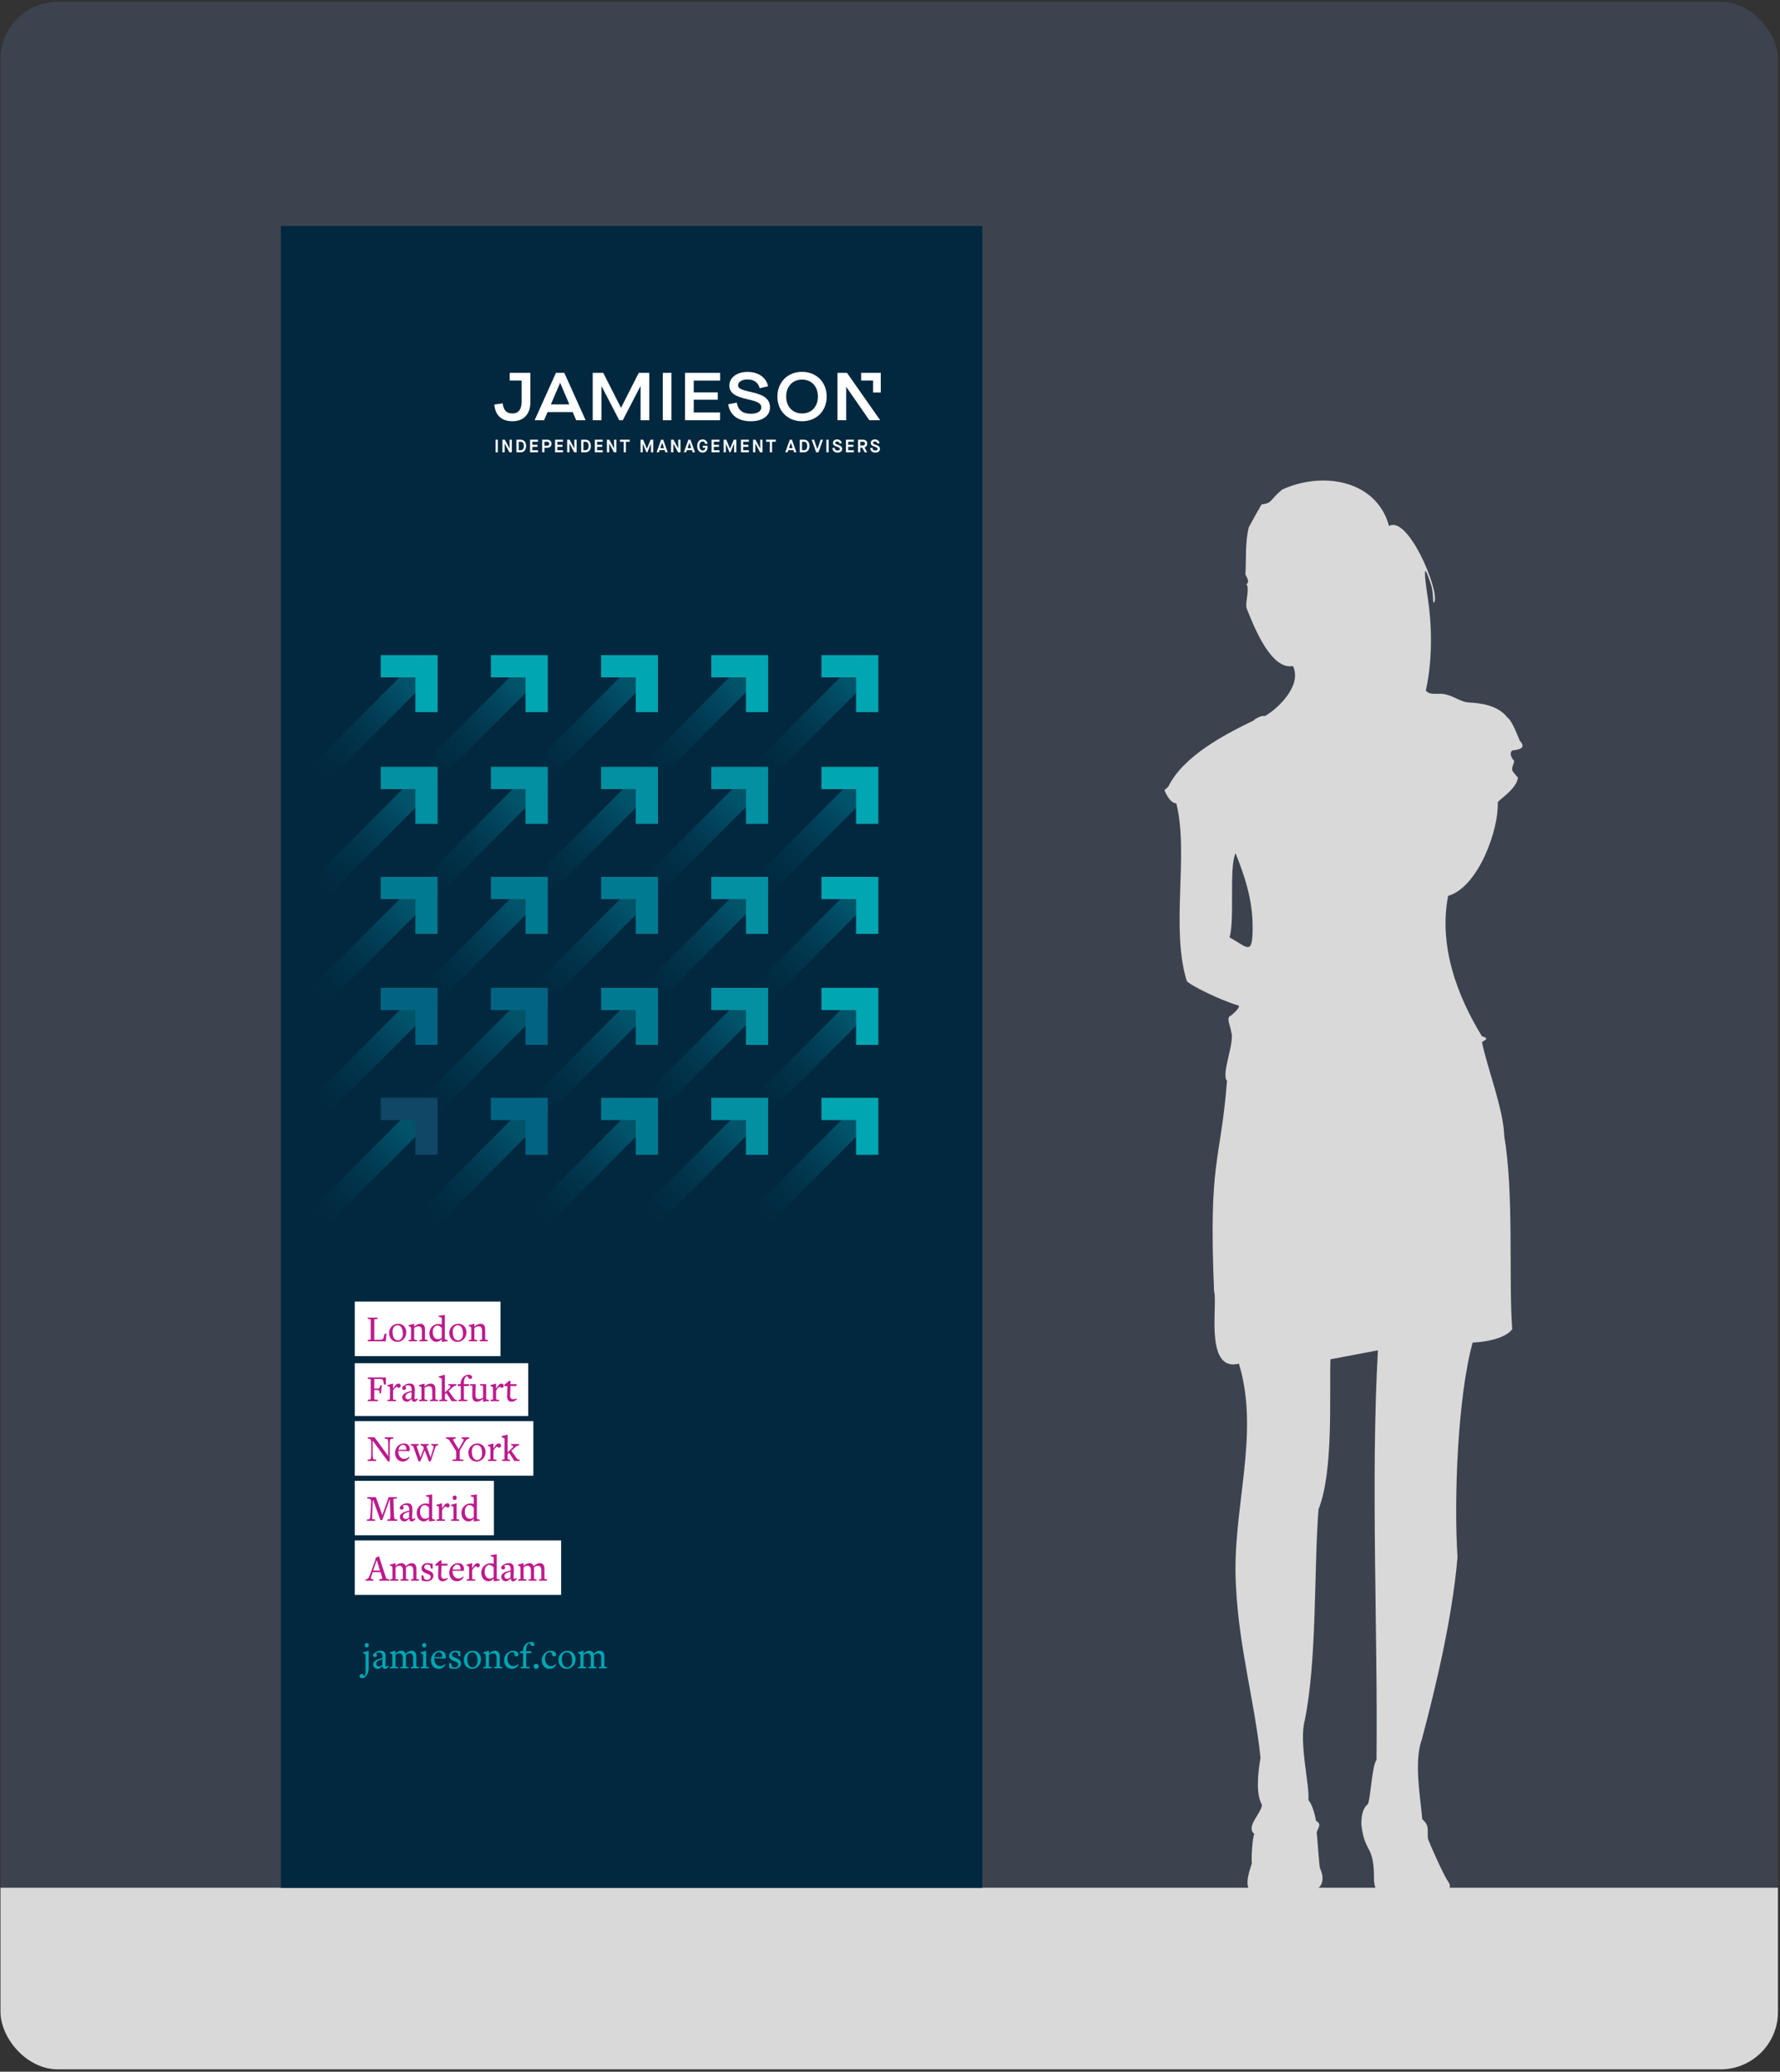 <svg width="465" height="541" viewBox="0 0 465 541" fill="none" xmlns="http://www.w3.org/2000/svg">
<rect x="0" y="0" width="465" height="541" fill="#333333" stroke="none"/>
<g clip-path="url(#clip0_1426_321)">
<rect x="0.129" y="0.467" width="464.338" height="539.913" rx="15" fill="#3C434F"/>
<g clip-path="url(#clip1_1426_321)">
<path d="M377.658 494.963C377.658 494.963 362.046 494.963 360.632 494.778C359.226 494.593 358.936 491.099 358.936 491.099C359.068 481.479 356.512 484.234 355.642 476.497C355.545 472.449 357.056 471.313 357.337 471.129C358.005 469.958 358.48 460.576 359.595 459.634C359.956 425.598 358.049 386.74 359.964 352.616L347.551 354.966C347.261 364.921 348.377 384.249 344.441 394.159C343.22 409.747 344.081 433.37 340.865 449.178C339.257 455.039 342.157 466.015 341.805 470.09C342.736 471.058 343.58 473.954 343.773 475.459C345.284 476.409 344.493 476.964 343.966 478.478C344.063 478.953 344.625 487.244 344.81 487.807C347.331 493.432 342.464 494.884 337.043 494.884C332.616 494.884 327.819 493.916 326.378 493.467C325.175 491.724 326.536 488.177 327.037 486.584C326.817 485.466 327.222 479.323 327.687 478.953C325.306 477.026 329.567 473.47 329.664 471.322C327.96 468.259 328.689 462.741 329.286 458.982C327.828 444.742 323.637 430.157 322.89 414.324C321.634 394.643 329.356 374.69 323.646 356.101C323.11 356.233 322.618 356.304 322.161 356.304C314.957 356.304 318.12 340.118 317.162 337.266C315.704 302.306 318.788 304.172 320.545 282.248C318.928 280.646 322.548 272.276 321.678 269.626C321.397 267.646 320.167 265.666 321.59 265.199C324.507 262.744 323.47 262.559 323.47 262.559C318.858 261.239 310.679 257.19 310.02 256.151C305.759 242.439 310.617 222.899 307.297 209.802C305.416 209.706 304.195 206.317 304.195 206.317C304.195 206.317 305.039 205.657 305.232 205.375C309.089 197.48 319.895 191.812 327.327 188.23C327.81 187.772 329.189 186.954 330.077 186.954C330.209 186.954 330.323 186.971 330.428 187.015C334.074 184.885 340.189 178.9 337.764 173.919C337.492 173.971 337.228 173.998 336.964 173.998C331.465 173.998 327.178 162.644 325.631 158.754C325.298 157.046 326.571 153.367 325.544 152.531C326.475 152.293 325.895 150.885 325.35 150.084C325.579 146.097 325.245 141.96 326.194 137.744C327.037 136.143 329.392 131.997 329.576 131.715C332.501 131.381 331.605 130.589 334.935 127.852C338.335 126.285 342.069 125.475 345.688 125.475C353.437 125.475 360.65 129.225 362.863 137.366C363.206 137.172 363.557 137.076 363.926 137.076C369.233 137.076 376.788 156.527 374.434 157.433C374.24 153.851 374.24 153.473 372.835 149.899C372.624 149.362 372.475 149.134 372.387 149.134C371.877 149.134 373.028 156.404 373.028 156.404C375.093 170.345 372.466 180.335 372.466 180.335C373.116 181.101 373.907 181.18 375.075 181.18C375.224 181.18 375.382 181.18 375.549 181.18C375.708 181.18 375.874 181.18 376.05 181.18C376.261 181.18 376.472 181.18 376.7 181.18C379.678 181.497 381.304 183.319 383.755 183.442C386.918 183.618 391.337 184.199 393.726 187.306C395.132 188.248 396.731 192.86 397.021 193.432C399.006 195.509 396.485 195.79 395.044 195.975C394.262 196.609 394.736 197.885 395.518 198.616C395.703 199.179 394.666 200.596 395.141 201.353C395.606 202.11 396.546 203.052 396.546 203.052C396.168 206.159 391.275 208.984 391.275 209.556C391.556 216.588 386.241 231.63 378.299 233.954C375.795 246.954 380.618 260.015 387.137 270.603C388.639 271.096 388.631 271.264 387.137 272.108C388.525 278.921 392.812 289.782 392.971 296.788C395.536 311.689 394.069 333.763 395.044 347.097C392.602 350.389 384.704 350.583 384.704 350.583C380.821 364.718 379.766 391.228 380.75 406.64C379.45 422.104 375.172 440.226 371.438 454.212C369.233 460.179 371.227 470.354 371.535 475.028C373.564 476.92 372.773 477.633 373.037 480.212C373.511 481.532 377.078 489.629 378.299 491.328C379.599 493.282 377.798 493.599 377.649 494.998M322.759 222.785C321.01 226.798 322.609 239.974 321.204 244.797C323.541 246.056 325.052 247.323 325.974 247.323C326.896 247.323 327.257 245.968 327.23 241.875C327.222 234.799 325.025 228.391 322.759 222.785Z" fill="#D9D9D9"/>
</g>
<rect x="-45.141" y="492.963" width="534.27" height="152" fill="#D9D9D9"/>
<g clip-path="url(#clip2_1426_321)">
<path d="M256.624 59H73.375V493H256.624V59Z" fill="#02283F"/>
<path d="M110.206 286.933L79.066 318.16L83.17 322.274L114.315 291.052L110.206 286.933Z" fill="url(#paint0_linear_1426_321)"/>
<path d="M110.206 257.954L79.066 289.18L83.17 293.294L114.315 262.072L110.206 257.954Z" fill="url(#paint1_linear_1426_321)"/>
<path d="M110.206 228.974L79.066 260.201L83.17 264.315L114.315 233.093L110.206 228.974Z" fill="url(#paint2_linear_1426_321)"/>
<path d="M110.206 200.995L79.066 232.221L83.17 236.335L114.315 205.113L110.206 200.995Z" fill="url(#paint3_linear_1426_321)"/>
<path d="M110.206 171.015L79.066 202.242L83.17 206.356L114.315 175.134L110.206 171.015Z" fill="url(#paint4_linear_1426_321)"/>
<path d="M138.987 286.933L107.848 318.16L111.951 322.274L143.097 291.052L138.987 286.933Z" fill="url(#paint5_linear_1426_321)"/>
<path d="M138.987 257.954L107.848 289.18L111.951 293.294L143.097 262.072L138.987 257.954Z" fill="url(#paint6_linear_1426_321)"/>
<path d="M138.987 228.974L107.848 260.201L111.951 264.315L143.097 233.093L138.987 228.974Z" fill="url(#paint7_linear_1426_321)"/>
<path d="M138.987 200.995L107.848 232.221L111.951 236.335L143.097 205.113L138.987 200.995Z" fill="url(#paint8_linear_1426_321)"/>
<path d="M138.987 171.015L107.848 202.242L111.951 206.356L143.097 175.134L138.987 171.015Z" fill="url(#paint9_linear_1426_321)"/>
<path d="M167.773 286.933L136.633 318.16L140.736 322.274L171.882 291.052L167.773 286.933Z" fill="url(#paint10_linear_1426_321)"/>
<path d="M167.773 257.954L136.633 289.18L140.736 293.294L171.882 262.072L167.773 257.954Z" fill="url(#paint11_linear_1426_321)"/>
<path d="M167.773 228.974L136.633 260.201L140.736 264.315L171.882 233.093L167.773 228.974Z" fill="url(#paint12_linear_1426_321)"/>
<path d="M167.773 200.995L136.633 232.221L140.736 236.335L171.882 205.113L167.773 200.995Z" fill="url(#paint13_linear_1426_321)"/>
<path d="M167.773 171.015L136.633 202.242L140.736 206.356L171.882 175.134L167.773 171.015Z" fill="url(#paint14_linear_1426_321)"/>
<path d="M196.37 286.933L165.23 318.16L169.334 322.274L200.479 291.052L196.37 286.933Z" fill="url(#paint15_linear_1426_321)"/>
<path d="M196.37 257.954L165.23 289.18L169.334 293.294L200.479 262.072L196.37 257.954Z" fill="url(#paint16_linear_1426_321)"/>
<path d="M196.37 228.974L165.23 260.201L169.334 264.315L200.479 233.093L196.37 228.974Z" fill="url(#paint17_linear_1426_321)"/>
<path d="M196.37 200.995L165.23 232.221L169.334 236.335L200.479 205.113L196.37 200.995Z" fill="url(#paint18_linear_1426_321)"/>
<path d="M196.37 171.015L165.23 202.242L169.334 206.356L200.479 175.134L196.37 171.015Z" fill="url(#paint19_linear_1426_321)"/>
<path d="M225.343 286.933L194.203 318.16L198.306 322.274L229.452 291.052L225.343 286.933Z" fill="url(#paint20_linear_1426_321)"/>
<path d="M225.343 257.954L194.203 289.18L198.306 293.294L229.452 262.072L225.343 257.954Z" fill="url(#paint21_linear_1426_321)"/>
<path d="M225.343 228.974L194.203 260.201L198.306 264.315L229.452 233.093L225.343 228.974Z" fill="url(#paint22_linear_1426_321)"/>
<path d="M225.343 200.995L194.203 232.221L198.306 236.335L229.452 205.113L225.343 200.995Z" fill="url(#paint23_linear_1426_321)"/>
<path d="M225.343 171.015L194.203 202.242L198.306 206.356L229.452 175.134L225.343 171.015Z" fill="url(#paint24_linear_1426_321)"/>
<path d="M143.097 171.069V185.961H137.296V176.885H128.242V171.069H143.097Z" fill="#00A6B2"/>
<path d="M185.812 171.069V176.885H194.866V185.961H200.669V171.069H185.812Z" fill="#00A6B2"/>
<path d="M114.315 286.677V301.569H108.511V292.492H99.457V286.677H114.315Z" fill="#104666"/>
<path d="M114.315 228.974V243.866H108.511V234.79H99.457V228.974H114.315Z" fill="#007A91"/>
<path d="M143.097 228.974V243.866H137.296V234.79H128.242V228.974H143.097Z" fill="#007A91"/>
<path d="M171.884 228.974V243.866H166.081V234.79H157.027V228.974H171.884Z" fill="#007A91"/>
<path d="M171.884 257.954V272.845H166.081V263.769H157.027V257.954H171.884Z" fill="#007A91"/>
<path d="M171.884 286.677V301.569H166.081V292.492H157.027V286.677H171.884Z" fill="#007A91"/>
<path d="M114.315 200.251V215.143H108.511V206.067H99.457V200.251H114.315Z" fill="#0290A2"/>
<path d="M143.097 200.251V215.143H137.296V206.067H128.242V200.251H143.097Z" fill="#0290A2"/>
<path d="M171.884 200.251V215.143H166.081V206.067H157.027V200.251H171.884Z" fill="#0290A2"/>
<path d="M200.669 200.251V215.143H194.866V206.067H185.812V200.251H200.669Z" fill="#0290A2"/>
<path d="M200.669 228.974V243.866H194.866V234.79H185.812V228.974H200.669Z" fill="#0290A2"/>
<path d="M200.669 257.954V272.845H194.866V263.769H185.812V257.954H200.669Z" fill="#0290A2"/>
<path d="M200.669 286.677V301.569H194.866V292.492H185.812V286.677H200.669Z" fill="#0290A2"/>
<path d="M114.315 171.069V185.961H108.511V176.885H99.457V171.069H114.315Z" fill="#00A6B2"/>
<path d="M171.884 171.069V185.961H166.081V176.885H157.027V171.069H171.884Z" fill="#00A6B2"/>
<path d="M229.453 200.251V215.143H223.652V206.067H214.598V200.251H229.453Z" fill="#00A6B2"/>
<path d="M229.453 171.069V185.961H223.652V176.885H214.598V171.069H229.453Z" fill="#00A6B2"/>
<path d="M229.453 228.974V243.866H223.652V234.79H214.598V228.974H229.453Z" fill="#00A6B2"/>
<path d="M229.453 257.954V272.845H223.652V263.769H214.598V257.954H229.453Z" fill="#00A6B2"/>
<path d="M229.453 286.677V301.569H223.652V292.492H214.598V286.677H229.453Z" fill="#00A6B2"/>
<path d="M99.457 257.954V263.769H108.511V272.845H114.315V257.954H99.457Z" fill="#026482"/>
<path d="M143.097 257.954V272.845H137.296V263.769H128.242V257.954H143.097Z" fill="#026482"/>
<path d="M143.097 286.677V301.569H137.296V292.492H128.242V286.677H143.097Z" fill="#026482"/>
<path d="M130.75 339.9H92.68V354.132H130.75V339.9Z" fill="white"/>
<path d="M146.593 402.255H92.68V416.486H146.593V402.255Z" fill="white"/>
<path d="M129.02 386.688H92.68V400.919H129.02V386.688Z" fill="white"/>
<path d="M139.333 371.12H92.68V385.351H139.333V371.12Z" fill="white"/>
<path d="M137.985 355.976H92.68V369.785H137.985V355.976Z" fill="white"/>
<path d="M100.755 350.264H96.059L96.088 349.918L96.494 349.868C96.751 349.838 96.84 349.778 96.84 349.69V344.625C96.84 344.535 96.78 344.506 96.494 344.466L96.088 344.417L96.059 344.07H98.649L98.619 344.417L98.125 344.466C97.868 344.496 97.779 344.556 97.779 344.645V349.878H98.085C99.865 349.878 100.033 349.818 100.172 349.383L100.458 348.283H100.972L100.754 350.264H100.755Z" fill="#BD1A8D"/>
<path d="M103.8 350.413C102.475 350.413 101.645 349.373 101.645 348.064C101.645 346.756 102.682 345.676 103.988 345.676C105.294 345.676 106.133 346.657 106.133 347.916C106.133 349.284 105.134 350.414 103.8 350.414V350.413ZM104.71 346.458C104.572 346.31 104.285 346.082 103.85 346.082C103.118 346.082 102.545 346.696 102.545 347.756C102.545 348.52 102.713 349.243 103.079 349.63C103.217 349.778 103.494 350.006 103.939 350.006C104.64 350.006 105.234 349.392 105.234 348.331C105.234 347.568 105.076 346.845 104.71 346.458Z" fill="#BD1A8D"/>
<path d="M109.584 350.264L109.614 349.918L109.871 349.888C110.158 349.868 110.207 349.798 110.207 349.699V347.628C110.207 346.656 109.891 346.359 109.298 346.359C108.872 346.359 108.467 346.578 108.2 346.776V349.709C108.2 349.808 108.26 349.868 108.576 349.888L108.912 349.918L108.942 350.264H106.747L106.777 349.918L107.053 349.888C107.291 349.868 107.389 349.818 107.389 349.699V347.192C107.389 346.567 107.32 346.478 106.964 346.389L106.727 346.329L106.736 346.061L108.2 345.674V346.378H108.249C108.753 345.961 109.297 345.674 109.832 345.674C110.118 345.674 110.435 345.773 110.643 345.981C110.91 346.249 111.018 346.616 111.018 347.091V349.698C111.018 349.788 111.068 349.846 111.424 349.886L111.681 349.916L111.711 350.263H109.585L109.584 350.264Z" fill="#BD1A8D"/>
<path d="M116.952 350.234L115.399 350.413V349.729H115.369C115.023 350.126 114.529 350.403 114.015 350.403C112.957 350.403 112.176 349.461 112.176 348.183C112.176 346.904 113.095 345.725 114.578 345.725C114.816 345.725 115.132 345.784 115.389 345.863H115.399V344.277C115.399 344.158 115.369 344.079 115.291 344.049L114.589 343.841L114.629 343.593L116.21 343.354V349.559C116.21 349.678 116.24 349.757 116.319 349.787L116.981 349.986L116.951 350.234L116.952 350.234ZM115.399 346.785C115.132 346.478 114.776 346.15 114.272 346.15C113.56 346.15 113.056 346.834 113.056 347.855C113.056 348.995 113.6 349.718 114.421 349.718C114.826 349.718 115.133 349.56 115.4 349.322V346.785H115.399Z" fill="#BD1A8D"/>
<path d="M119.523 350.413C118.198 350.413 117.367 349.373 117.367 348.064C117.367 346.756 118.405 345.676 119.711 345.676C121.017 345.676 121.856 346.657 121.856 347.916C121.856 349.284 120.857 350.414 119.523 350.414V350.413ZM120.433 346.458C120.294 346.31 120.007 346.082 119.573 346.082C118.841 346.082 118.268 346.696 118.268 347.756C118.268 348.52 118.436 349.243 118.801 349.63C118.94 349.778 119.217 350.006 119.661 350.006C120.363 350.006 120.956 349.392 120.956 348.331C120.956 347.568 120.798 346.845 120.433 346.458Z" fill="#BD1A8D"/>
<path d="M125.307 350.264L125.337 349.918L125.594 349.888C125.88 349.868 125.93 349.798 125.93 349.699V347.628C125.93 346.656 125.614 346.359 125.02 346.359C124.595 346.359 124.19 346.578 123.923 346.776V349.709C123.923 349.808 123.983 349.868 124.299 349.888L124.635 349.918L124.665 350.264H122.47L122.5 349.918L122.776 349.888C123.014 349.868 123.112 349.818 123.112 349.699V347.192C123.112 346.567 123.043 346.478 122.687 346.389L122.449 346.329L122.459 346.061L123.922 345.674V346.378H123.972C124.476 345.961 125.02 345.674 125.554 345.674C125.841 345.674 126.158 345.773 126.365 345.981C126.633 346.249 126.741 346.616 126.741 347.091V349.698C126.741 349.788 126.791 349.846 127.146 349.886L127.404 349.916L127.434 350.263H125.308L125.307 350.264Z" fill="#BD1A8D"/>
<path d="M100.331 361.542L100.113 360.581C99.965 360.115 99.875 360.085 98.026 360.085H97.779V362.613H98.155C98.916 362.613 99.054 362.593 99.134 362.395L99.361 361.731H99.747L99.529 363.862H99.164L99.084 363.228C99.054 363.049 98.986 362.99 98.135 362.99H97.779V365.338C97.779 365.428 97.849 365.467 98.125 365.497L98.728 365.547L98.758 365.893H96.059L96.088 365.547L96.494 365.497C96.751 365.467 96.84 365.407 96.84 365.318V360.254C96.84 360.164 96.78 360.135 96.494 360.095L96.088 360.046L96.059 359.699H100.805V361.542H100.331Z" fill="#BD1A8D"/>
<path d="M104.158 362.415C103.95 362.415 103.762 362.256 103.654 362.088C103.368 362.256 102.952 362.623 102.685 363.148V365.338C102.685 365.437 102.744 365.497 103.061 365.517L103.446 365.547L103.476 365.893H101.232L101.261 365.547L101.538 365.517C101.775 365.497 101.874 365.447 101.874 365.328V362.821C101.874 362.196 101.804 362.107 101.448 362.017L101.211 361.958L101.221 361.69L102.684 361.303V362.572H102.734C103.277 361.68 103.613 361.303 104.078 361.303C104.464 361.303 104.672 361.541 104.672 361.858C104.672 362.175 104.504 362.413 104.158 362.413V362.415Z" fill="#BD1A8D"/>
<path d="M108.2 366.052C107.814 366.052 107.567 365.824 107.538 365.328H107.488C107.142 365.715 106.757 366.042 106.263 366.042C105.639 366.042 105.076 365.547 105.076 364.882C105.076 364.059 105.857 363.594 107.548 363.197V363.108C107.548 362.007 107.162 361.759 106.589 361.759C106.263 361.759 105.857 361.898 105.857 361.988C105.857 362.037 106.085 362.216 106.085 362.483C106.085 362.731 105.887 362.958 105.561 362.958C105.255 362.958 105.047 362.75 105.047 362.492C105.047 362.007 106.144 361.292 106.925 361.292C108.092 361.292 108.428 361.768 108.359 363.334L108.289 365.019C108.279 365.267 108.359 365.406 108.517 365.406C108.655 365.406 108.793 365.326 109.001 365.168L109.169 365.386C108.863 365.782 108.546 366.049 108.2 366.049V366.052ZM107.528 363.525C106.223 363.852 105.907 364.248 105.907 364.675C105.907 365.131 106.243 365.418 106.618 365.418C106.905 365.418 107.172 365.279 107.478 365.001L107.528 363.525Z" fill="#BD1A8D"/>
<path d="M112.303 365.893L112.333 365.547L112.59 365.517C112.876 365.497 112.926 365.427 112.926 365.328V363.257C112.926 362.285 112.61 361.988 112.017 361.988C111.591 361.988 111.186 362.207 110.919 362.405V365.338C110.919 365.437 110.979 365.497 111.295 365.517L111.631 365.547L111.661 365.893H109.466L109.496 365.547L109.772 365.517C110.01 365.497 110.108 365.447 110.108 365.328V362.821C110.108 362.196 110.039 362.107 109.683 362.017L109.445 361.958L109.455 361.69L110.918 361.303V362.007H110.968C111.472 361.59 112.016 361.303 112.55 361.303C112.837 361.303 113.154 361.402 113.361 361.61C113.629 361.878 113.737 362.245 113.737 362.72V365.327C113.737 365.416 113.787 365.475 114.143 365.515L114.4 365.545L114.43 365.892H112.304L112.303 365.893Z" fill="#BD1A8D"/>
<path d="M117.961 365.893L117.427 365.001L116.606 363.763L116.21 364.129V365.339C116.21 365.438 116.27 365.478 116.586 365.517L116.824 365.547L116.853 365.894H114.757L114.787 365.547L115.063 365.517C115.301 365.487 115.399 365.448 115.399 365.329V360.166C115.399 360.047 115.37 359.967 115.291 359.937L114.629 359.66L114.659 359.412L116.211 358.986V363.624L116.893 362.99C117.319 362.593 117.674 362.276 117.674 362.068C117.674 361.889 117.506 361.84 117.289 361.81L117.141 361.79L117.111 361.453H119.247L119.217 361.79L119.069 361.82C118.713 361.87 118.426 362.088 117.675 362.781L117.191 363.228L118.516 365.071C118.704 365.329 118.832 365.487 119.02 365.507L119.346 365.547L119.376 365.894H117.962L117.961 365.893Z" fill="#BD1A8D"/>
<path d="M122.854 360.095C122.577 360.095 122.3 359.877 122.192 359.441L122.182 359.401L121.895 359.381C121.44 359.639 121.184 360.204 121.184 361.086V361.452H122.538L122.469 361.948H121.184V365.337C121.184 365.436 121.243 365.496 121.559 365.516L122.093 365.546L122.123 365.892H119.731L119.76 365.546L120.037 365.516C120.275 365.496 120.374 365.446 120.374 365.328V361.978L119.562 361.928L119.622 361.452H120.324L120.334 361.244C120.403 359.856 121.391 358.984 122.43 358.984C122.924 358.984 123.33 359.252 123.33 359.609C123.33 359.936 123.112 360.094 122.855 360.094L122.854 360.095Z" fill="#BD1A8D"/>
<path d="M127.746 365.863L126.194 366.042V365.338H126.144C125.64 365.755 125.096 366.042 124.563 366.042C124.276 366.042 123.959 365.943 123.752 365.735C123.484 365.467 123.376 365.1 123.376 364.625L123.406 362.018C123.406 361.83 123.326 361.88 122.97 361.83L122.733 361.8L122.703 361.453H124.266L124.186 364.09C124.186 365.061 124.502 365.358 125.096 365.358C125.521 365.358 125.927 365.14 126.193 364.942V362.008C126.193 361.909 126.133 361.86 125.817 361.83L125.432 361.8L125.392 361.453H127.003V365.19C127.003 365.308 127.033 365.388 127.112 365.418L127.774 365.616L127.744 365.864L127.746 365.863Z" fill="#BD1A8D"/>
<path d="M131.068 362.415C130.86 362.415 130.672 362.256 130.564 362.088C130.278 362.256 129.862 362.623 129.595 363.148V365.338C129.595 365.437 129.655 365.497 129.971 365.517L130.356 365.547L130.386 365.893H128.142L128.171 365.547L128.448 365.517C128.685 365.497 128.784 365.447 128.784 365.328V362.821C128.784 362.196 128.714 362.107 128.359 362.017L128.121 361.958L128.131 361.69L129.594 361.303V362.572H129.644C130.188 361.68 130.524 361.303 130.989 361.303C131.374 361.303 131.582 361.541 131.582 361.858C131.582 362.175 131.414 362.413 131.068 362.413V362.415Z" fill="#BD1A8D"/>
<path d="M133.641 366.042C132.988 366.042 132.454 365.655 132.474 364.644L132.543 361.978L131.742 361.928L131.752 361.631L132.395 361.096L133.038 360.551L133.354 360.61L133.344 361.453H134.966L134.896 361.948H133.354L133.274 364.426C133.254 365.149 133.6 365.397 134.124 365.397C134.381 365.397 134.678 365.299 134.945 365.149L134.995 365.397C134.639 365.794 134.105 366.042 133.64 366.042H133.641Z" fill="#BD1A8D"/>
<path d="M102.733 375.675L102.268 375.755C101.863 375.825 101.823 375.933 101.823 377.737V381.612H101.319L97.414 376.27H97.364V379.115C97.364 380.918 97.404 381.028 97.799 381.097L98.273 381.176L98.303 381.523H96.039L96.069 381.176L96.533 381.097C96.939 381.027 96.978 380.918 96.978 379.115V376.677C96.978 376.112 96.86 375.874 96.553 375.745L96.088 375.675L96.058 375.329H97.847L101.377 380.175H101.427V377.737C101.427 375.933 101.397 375.824 100.991 375.755L100.517 375.675L100.487 375.329H102.762L102.732 375.675H102.733Z" fill="#BD1A8D"/>
<path d="M105.194 381.671C104.027 381.671 103.207 380.7 103.207 379.451C103.207 377.975 104.245 376.934 105.511 376.934C106.45 376.934 107.054 377.528 107.054 378.42C107.054 378.579 107.034 378.797 106.994 378.955L104.058 378.916V379.024C104.058 380.164 104.71 380.957 105.59 380.957C106.006 380.957 106.46 380.809 106.796 380.432L106.994 380.541C106.628 381.264 105.975 381.671 105.195 381.671L105.194 381.671ZM105.293 377.3C104.76 377.3 104.206 377.766 104.088 378.599H106.144C106.194 377.796 105.838 377.3 105.294 377.3H105.293Z" fill="#BD1A8D"/>
<path d="M114.459 377.419L114.252 377.469C113.906 377.518 113.816 377.617 113.619 378.222L112.521 381.612H112.047L110.95 378.737L109.803 381.612H109.328L108.003 377.875C107.905 377.598 107.815 377.518 107.548 377.479L107.331 377.439L107.301 377.082H109.397L109.367 377.429L109.14 377.469C108.922 377.499 108.814 377.627 108.892 377.845L109.832 380.571L110.731 378.212L110.613 377.875C110.504 377.598 110.415 377.538 110.109 377.489L109.881 377.429L109.851 377.082H111.987L111.958 377.419L111.73 377.469C111.512 377.489 111.404 377.617 111.483 377.845L112.462 380.6L113.183 378.222C113.321 377.727 113.312 377.518 112.887 377.459L112.689 377.419L112.659 377.082H114.488L114.459 377.419H114.459Z" fill="#BD1A8D"/>
<path d="M122.548 375.675L122.41 375.715C122.064 375.823 121.817 375.943 121.491 376.448L120.096 378.807V380.967C120.096 381.057 120.166 381.096 120.442 381.126L121.036 381.175L121.065 381.522H118.178L118.208 381.175L118.811 381.126C119.068 381.096 119.157 381.036 119.157 380.947V378.945L117.378 376.111C117.279 375.972 117.091 375.804 116.854 375.754L116.538 375.674L116.508 375.327H119.039L119.009 375.674L118.613 375.734C118.307 375.784 118.346 376.051 118.791 376.784L119.78 378.419H119.83L120.937 376.467C121.233 375.991 121.184 375.793 120.848 375.723L120.61 375.673L120.58 375.327H122.577L122.548 375.673L122.548 375.675Z" fill="#BD1A8D"/>
<path d="M124.515 381.672C123.19 381.672 122.359 380.631 122.359 379.323C122.359 378.015 123.397 376.935 124.703 376.935C126.009 376.935 126.848 377.916 126.848 379.174C126.848 380.542 125.849 381.672 124.515 381.672V381.672ZM125.425 377.717C125.286 377.568 124.999 377.34 124.565 377.34C123.833 377.34 123.26 377.955 123.26 379.015C123.26 379.778 123.428 380.502 123.794 380.889C123.932 381.037 124.209 381.265 124.653 381.265C125.355 381.265 125.949 380.65 125.949 379.59C125.949 378.827 125.79 378.104 125.425 377.717Z" fill="#BD1A8D"/>
<path d="M130.388 378.044C130.181 378.044 129.993 377.885 129.884 377.717C129.598 377.885 129.183 378.252 128.915 378.777V380.967C128.915 381.066 128.975 381.126 129.291 381.146L129.677 381.175L129.706 381.522H127.462L127.492 381.175L127.768 381.146C128.006 381.126 128.104 381.076 128.104 380.957V378.449C128.104 377.825 128.035 377.736 127.679 377.646L127.441 377.587L127.451 377.319L128.915 376.932V378.201H128.964C129.508 377.309 129.844 376.932 130.309 376.932C130.695 376.932 130.902 377.17 130.902 377.487C130.902 377.804 130.734 378.042 130.388 378.042V378.044Z" fill="#BD1A8D"/>
<path d="M134.351 381.523L133.818 380.631L132.997 379.392L132.601 379.759V380.969C132.601 381.067 132.661 381.107 132.977 381.147L133.214 381.177L133.244 381.524H131.148L131.178 381.177L131.454 381.147C131.692 381.117 131.79 381.077 131.79 380.959V375.795C131.79 375.677 131.76 375.597 131.682 375.567L131.02 375.289L131.049 375.041L132.602 374.615V379.253L133.284 378.618C133.709 378.222 134.065 377.905 134.065 377.697C134.065 377.518 133.897 377.469 133.679 377.439L133.531 377.419L133.501 377.082H135.637L135.608 377.419L135.459 377.449C135.104 377.498 134.816 377.717 134.066 378.41L133.582 378.857L134.907 380.7C135.094 380.958 135.223 381.116 135.411 381.136L135.737 381.176L135.766 381.523H134.353H134.351Z" fill="#BD1A8D"/>
<path d="M101.181 397.152L101.21 396.805L101.764 396.736C101.962 396.706 102.021 396.319 101.962 394.783L101.844 391.581H101.774L99.856 396.953H99.382L97.513 391.8H97.394L97.266 394.743C97.187 396.547 97.187 396.715 97.385 396.735L97.948 396.805L97.978 397.151H95.832L95.862 396.805L96.415 396.735C96.613 396.705 96.722 396.557 96.821 394.743L96.949 392.305C96.979 391.74 96.86 391.492 96.554 391.413L95.96 391.304L95.93 390.958H98.185L99.856 395.596H99.905L101.527 390.958H103.711L103.682 391.304L103.01 391.364C102.842 391.384 102.772 391.522 102.772 391.651L102.891 394.783C102.94 396.408 103.019 396.706 103.217 396.736L103.77 396.805L103.8 397.152H101.18H101.181Z" fill="#BD1A8D"/>
<path d="M107.567 397.31C107.182 397.31 106.934 397.082 106.905 396.587H106.855C106.51 396.973 106.124 397.3 105.63 397.3C105.007 397.3 104.443 396.805 104.443 396.141C104.443 395.318 105.224 394.852 106.915 394.456V394.366C106.915 393.266 106.529 393.018 105.956 393.018C105.63 393.018 105.224 393.157 105.224 393.246C105.224 393.296 105.452 393.474 105.452 393.741C105.452 393.989 105.254 394.217 104.928 394.217C104.622 394.217 104.414 394.009 104.414 393.751C104.414 393.266 105.511 392.552 106.293 392.552C107.46 392.552 107.796 393.027 107.726 394.593L107.657 396.278C107.647 396.526 107.726 396.665 107.884 396.665C108.022 396.665 108.161 396.585 108.368 396.427L108.536 396.645C108.23 397.042 107.913 397.309 107.567 397.309V397.31ZM106.894 394.783C105.589 395.109 105.273 395.506 105.273 395.932C105.273 396.389 105.609 396.676 105.985 396.676C106.271 396.676 106.539 396.537 106.845 396.259L106.894 394.783Z" fill="#BD1A8D"/>
<path d="M113.627 397.122L112.075 397.301V396.617H112.045C111.699 397.013 111.205 397.291 110.69 397.291C109.633 397.291 108.852 396.349 108.852 395.071C108.852 393.792 109.771 392.612 111.254 392.612C111.492 392.612 111.808 392.672 112.065 392.751H112.075V391.166C112.075 391.047 112.045 390.967 111.967 390.937L111.265 390.729L111.304 390.481L112.886 390.243V396.448C112.886 396.566 112.916 396.646 112.994 396.676L113.657 396.874L113.627 397.122H113.627ZM112.075 393.673C111.808 393.366 111.452 393.038 110.948 393.038C110.236 393.038 109.732 393.722 109.732 394.743C109.732 395.883 110.276 396.606 111.097 396.606C111.502 396.606 111.808 396.448 112.076 396.21V393.673H112.075Z" fill="#BD1A8D"/>
<path d="M116.951 393.673C116.743 393.673 116.555 393.514 116.447 393.346C116.16 393.514 115.745 393.881 115.478 394.406V396.596C115.478 396.695 115.537 396.755 115.853 396.775L116.239 396.804L116.269 397.151H114.025L114.054 396.804L114.331 396.775C114.568 396.755 114.667 396.705 114.667 396.586V394.078C114.667 393.454 114.597 393.365 114.241 393.275L114.004 393.216L114.014 392.948L115.477 392.561V393.83H115.527C116.07 392.938 116.406 392.561 116.871 392.561C117.257 392.561 117.465 392.799 117.465 393.116C117.465 393.433 117.297 393.671 116.951 393.671V393.673Z" fill="#BD1A8D"/>
<path d="M117.829 397.152L117.859 396.805L118.135 396.775C118.373 396.756 118.471 396.706 118.471 396.587V394.079C118.471 393.455 118.402 393.366 118.046 393.276L117.809 393.217L117.819 392.949L119.282 392.562V396.596C119.282 396.695 119.341 396.755 119.657 396.775L119.944 396.805L119.974 397.151H117.828L117.829 397.152ZM118.778 391.711C118.413 391.711 118.245 391.433 118.245 391.126C118.245 390.819 118.413 390.541 118.778 390.541C119.144 390.541 119.312 390.819 119.312 391.126C119.312 391.433 119.144 391.711 118.778 391.711Z" fill="#BD1A8D"/>
<path d="M125.315 397.122L123.762 397.301V396.617H123.733C123.387 397.013 122.893 397.291 122.378 397.291C121.32 397.291 120.539 396.349 120.539 395.071C120.539 393.792 121.459 392.612 122.942 392.612C123.179 392.612 123.495 392.672 123.753 392.751H123.762V391.166C123.762 391.047 123.733 390.967 123.654 390.937L122.952 390.729L122.992 390.481L124.573 390.243V396.448C124.573 396.566 124.603 396.646 124.682 396.676L125.344 396.874L125.314 397.122H125.315ZM123.762 393.673C123.495 393.366 123.139 393.038 122.635 393.038C121.924 393.038 121.42 393.722 121.42 394.743C121.42 395.883 121.963 396.606 122.784 396.606C123.19 396.606 123.496 396.448 123.763 396.21V393.673H123.762Z" fill="#BD1A8D"/>
<path d="M99.055 412.781L99.085 412.434L99.57 412.354C99.925 412.285 99.906 412.146 99.639 411.324L99.391 410.551H97.355L97.117 411.314C96.84 412.067 96.811 412.295 97.137 412.354L97.533 412.434L97.563 412.781H95.496L95.526 412.434L95.803 412.364C96.219 412.266 96.347 412.096 96.96 410.372L98.107 407.151V406.794L98.997 406.378L100.865 412.087C100.905 412.206 100.994 412.295 101.182 412.325L101.715 412.434L101.745 412.781H99.055ZM98.443 407.468H98.383L97.494 410.134H99.263L98.442 407.468H98.443Z" fill="#BD1A8D"/>
<path d="M107.341 412.781L107.371 412.435L107.628 412.405C107.915 412.385 107.964 412.315 107.964 412.216V410.145C107.964 409.173 107.569 408.876 107.055 408.876C106.699 408.876 106.323 409.095 106.046 409.333C106.056 409.422 106.056 409.511 106.056 409.61V412.216C106.056 412.306 106.105 412.365 106.461 412.405L106.719 412.435L106.748 412.781H104.622L104.652 412.435L104.91 412.405C105.196 412.385 105.246 412.315 105.246 412.216V410.145C105.246 409.173 104.85 408.876 104.336 408.876C103.98 408.876 103.604 409.095 103.337 409.293V412.226C103.337 412.325 103.397 412.385 103.713 412.405L104.049 412.435L104.079 412.781H101.884L101.914 412.435L102.19 412.405C102.428 412.385 102.526 412.335 102.526 412.216V409.708C102.526 409.084 102.457 408.995 102.101 408.905L101.863 408.846L101.873 408.578L103.336 408.191V408.895H103.366C103.85 408.468 104.365 408.191 104.869 408.191C105.155 408.191 105.472 408.29 105.68 408.498C105.808 408.627 105.908 408.785 105.966 408.964H106.006C106.51 408.498 107.054 408.19 107.588 408.19C107.875 408.19 108.192 408.289 108.399 408.497C108.667 408.765 108.775 409.132 108.775 409.607V412.214C108.775 412.304 108.825 412.363 109.181 412.402L109.438 412.432L109.468 412.779H107.342L107.341 412.781Z" fill="#BD1A8D"/>
<path d="M111.492 412.93C110.988 412.93 110.523 412.86 110.157 412.721L110.098 411.413H110.592L110.819 412.285C111.037 412.444 111.323 412.562 111.61 412.562C112.006 412.562 112.51 412.265 112.51 411.769C112.51 411.304 111.986 411.115 111.423 410.897C110.77 410.639 110.118 410.352 110.118 409.5C110.118 408.846 110.671 408.172 111.7 408.172C112.174 408.172 112.451 408.252 112.689 408.34L112.995 408.212L113.055 409.62H112.57L112.373 408.797C112.165 408.638 111.859 408.549 111.621 408.549C111.186 408.549 110.84 408.816 110.84 409.202C110.84 409.659 111.226 409.817 111.898 410.084C112.541 410.342 113.223 410.649 113.223 411.491C113.223 412.235 112.599 412.928 111.492 412.928V412.93Z" fill="#BD1A8D"/>
<path d="M115.617 412.93C114.965 412.93 114.43 412.543 114.45 411.532L114.52 408.865L113.719 408.816L113.729 408.519L114.372 407.984L115.015 407.438L115.331 407.498L115.321 408.34H116.942L116.873 408.836H115.33L115.251 411.314C115.231 412.037 115.577 412.285 116.101 412.285C116.358 412.285 116.654 412.186 116.922 412.037L116.971 412.285C116.615 412.682 116.082 412.93 115.616 412.93H115.617Z" fill="#BD1A8D"/>
<path d="M119.354 412.93C118.187 412.93 117.367 411.958 117.367 410.71C117.367 409.233 118.405 408.192 119.671 408.192C120.61 408.192 121.214 408.787 121.214 409.679C121.214 409.837 121.194 410.055 121.154 410.214L118.218 410.174V410.283C118.218 411.422 118.87 412.215 119.751 412.215C120.166 412.215 120.62 412.067 120.956 411.69L121.154 411.799C120.788 412.522 120.135 412.929 119.355 412.929L119.354 412.93ZM119.454 408.559C118.92 408.559 118.366 409.025 118.248 409.858H120.304C120.354 409.055 119.998 408.559 119.454 408.559H119.454Z" fill="#BD1A8D"/>
<path d="M124.83 409.302C124.622 409.302 124.434 409.144 124.326 408.976C124.039 409.144 123.624 409.511 123.357 410.036V412.226C123.357 412.325 123.416 412.384 123.732 412.404L124.118 412.434L124.148 412.781H121.903L121.933 412.434L122.21 412.404C122.447 412.384 122.546 412.335 122.546 412.216V409.708C122.546 409.084 122.476 408.995 122.12 408.905L121.883 408.845L121.893 408.578L123.356 408.191V409.459H123.406C123.949 408.568 124.285 408.191 124.75 408.191C125.136 408.191 125.344 408.429 125.344 408.746C125.344 409.063 125.176 409.301 124.83 409.301V409.302Z" fill="#BD1A8D"/>
<path d="M130.506 412.751L128.954 412.929V412.246H128.924C128.578 412.642 128.084 412.92 127.569 412.92C126.512 412.92 125.73 411.978 125.73 410.699C125.73 409.421 126.65 408.241 128.133 408.241C128.37 408.241 128.687 408.301 128.944 408.38H128.954V406.795C128.954 406.676 128.924 406.596 128.845 406.566L128.144 406.358L128.183 406.11L129.765 405.872V412.077C129.765 412.195 129.795 412.275 129.873 412.305L130.535 412.503L130.506 412.751H130.506ZM128.955 409.302C128.687 408.995 128.331 408.668 127.827 408.668C127.116 408.668 126.612 409.351 126.612 410.373C126.612 411.512 127.155 412.236 127.976 412.236C128.382 412.236 128.688 412.077 128.955 411.839V409.302H128.955Z" fill="#BD1A8D"/>
<path d="M134.067 412.94C133.682 412.94 133.434 412.712 133.405 412.216H133.355C133.01 412.603 132.624 412.93 132.13 412.93C131.507 412.93 130.943 412.434 130.943 411.77C130.943 410.947 131.724 410.482 133.415 410.085V409.995C133.415 408.895 133.029 408.647 132.456 408.647C132.13 408.647 131.724 408.786 131.724 408.875C131.724 408.925 131.952 409.104 131.952 409.371C131.952 409.619 131.754 409.846 131.428 409.846C131.122 409.846 130.914 409.638 130.914 409.381C130.914 408.895 132.011 408.181 132.793 408.181C133.96 408.181 134.296 408.657 134.226 410.223L134.157 411.908C134.147 412.156 134.226 412.294 134.384 412.294C134.522 412.294 134.661 412.215 134.868 412.056L135.036 412.274C134.73 412.671 134.413 412.938 134.067 412.938V412.94ZM133.395 410.413C132.09 410.74 131.774 411.136 131.774 411.562C131.774 412.019 132.11 412.306 132.486 412.306C132.772 412.306 133.039 412.167 133.346 411.889L133.395 410.413Z" fill="#BD1A8D"/>
<path d="M140.79 412.781L140.82 412.435L141.077 412.405C141.364 412.385 141.413 412.315 141.413 412.216V410.145C141.413 409.173 141.018 408.876 140.504 408.876C140.148 408.876 139.772 409.095 139.495 409.333C139.505 409.422 139.505 409.511 139.505 409.61V412.216C139.505 412.306 139.555 412.365 139.91 412.405L140.168 412.435L140.198 412.781H138.072L138.101 412.435L138.359 412.405C138.645 412.385 138.695 412.315 138.695 412.216V410.145C138.695 409.173 138.299 408.876 137.785 408.876C137.429 408.876 137.054 409.095 136.786 409.293V412.226C136.786 412.325 136.846 412.385 137.162 412.405L137.498 412.435L137.528 412.781H135.333L135.363 412.435L135.639 412.405C135.877 412.385 135.975 412.335 135.975 412.216V409.708C135.975 409.084 135.906 408.995 135.55 408.905L135.312 408.846L135.322 408.578L136.786 408.191V408.895H136.815C137.3 408.468 137.814 408.191 138.318 408.191C138.605 408.191 138.922 408.29 139.129 408.498C139.258 408.627 139.357 408.785 139.416 408.964H139.455C139.959 408.498 140.503 408.19 141.038 408.19C141.324 408.19 141.641 408.289 141.849 408.497C142.116 408.765 142.224 409.132 142.224 409.607V412.214C142.224 412.304 142.274 412.363 142.63 412.402L142.887 412.432L142.917 412.779H140.791L140.79 412.781Z" fill="#BD1A8D"/>
<path d="M94.647 438.242C94.252 438.242 93.926 438.044 93.926 437.647C93.926 437.36 94.193 437.152 94.45 437.152C94.786 437.152 95.003 437.37 95.151 437.707C95.399 437.598 95.497 437.082 95.497 436.517V432.582C95.497 431.958 95.428 431.869 95.072 431.779L94.835 431.719L94.844 431.452L96.308 431.065V435.892C96.209 437.398 95.289 438.24 94.647 438.24L94.647 438.242ZM95.804 430.214C95.439 430.214 95.271 429.936 95.271 429.629C95.271 429.322 95.439 429.044 95.804 429.044C96.17 429.044 96.338 429.322 96.338 429.629C96.338 429.936 96.17 430.214 95.804 430.214Z" fill="#00A6B2"/>
<path d="M100.591 435.814C100.205 435.814 99.958 435.586 99.929 435.09H99.879C99.533 435.477 99.147 435.804 98.653 435.804C98.03 435.804 97.466 435.308 97.466 434.644C97.466 433.821 98.248 433.356 99.939 432.959V432.869C99.939 431.769 99.553 431.521 98.979 431.521C98.653 431.521 98.248 431.66 98.248 431.75C98.248 431.799 98.475 431.978 98.475 432.245C98.475 432.493 98.278 432.72 97.951 432.72C97.645 432.72 97.438 432.512 97.438 432.255C97.438 431.769 98.535 431.055 99.316 431.055C100.483 431.055 100.819 431.531 100.749 433.097L100.68 434.782C100.67 435.03 100.749 435.168 100.908 435.168C101.046 435.168 101.184 435.089 101.392 434.93L101.56 435.148C101.254 435.545 100.937 435.812 100.591 435.812V435.814ZM99.919 433.286C98.614 433.613 98.297 434.009 98.297 434.436C98.297 434.892 98.633 435.179 99.009 435.179C99.296 435.179 99.563 435.041 99.869 434.763L99.919 433.286Z" fill="#00A6B2"/>
<path d="M107.314 435.654L107.343 435.308L107.601 435.278C107.887 435.258 107.937 435.188 107.937 435.089V433.018C107.937 432.046 107.541 431.749 107.027 431.749C106.671 431.749 106.296 431.968 106.019 432.206C106.028 432.295 106.028 432.384 106.028 432.483V435.089C106.028 435.179 106.078 435.238 106.434 435.278L106.691 435.308L106.721 435.654H104.595L104.625 435.308L104.882 435.278C105.169 435.258 105.218 435.188 105.218 435.089V433.018C105.218 432.046 104.823 431.749 104.309 431.749C103.953 431.749 103.577 431.968 103.31 432.166V435.099C103.31 435.198 103.369 435.258 103.686 435.278L104.022 435.308L104.051 435.654H101.857L101.886 435.308L102.163 435.278C102.4 435.258 102.499 435.208 102.499 435.089V432.581C102.499 431.957 102.429 431.868 102.073 431.778L101.836 431.719L101.846 431.451L103.309 431.064V431.768H103.339C103.823 431.341 104.338 431.064 104.842 431.064C105.128 431.064 105.445 431.163 105.653 431.371C105.781 431.5 105.88 431.658 105.939 431.837H105.979C106.483 431.371 107.027 431.063 107.561 431.063C107.847 431.063 108.164 431.162 108.372 431.37C108.639 431.638 108.748 432.005 108.748 432.48V435.087C108.748 435.177 108.797 435.236 109.153 435.275L109.411 435.305L109.44 435.652H107.314L107.314 435.654Z" fill="#00A6B2"/>
<path d="M109.884 435.654L109.914 435.308L110.19 435.278C110.428 435.258 110.526 435.208 110.526 435.089V432.581C110.526 431.957 110.457 431.868 110.101 431.778L109.863 431.719L109.873 431.451L111.336 431.064V435.099C111.336 435.197 111.396 435.257 111.712 435.277L111.998 435.307L112.028 435.654H109.882L109.884 435.654ZM110.833 430.214C110.467 430.214 110.299 429.936 110.299 429.629C110.299 429.322 110.467 429.044 110.833 429.044C111.199 429.044 111.367 429.322 111.367 429.629C111.367 429.936 111.199 430.214 110.833 430.214Z" fill="#00A6B2"/>
<path d="M114.581 435.804C113.414 435.804 112.594 434.832 112.594 433.584C112.594 432.107 113.632 431.066 114.898 431.066C115.837 431.066 116.44 431.661 116.44 432.553C116.44 432.711 116.42 432.929 116.381 433.088L113.444 433.048V433.157C113.444 434.296 114.097 435.09 114.977 435.09C115.393 435.09 115.847 434.941 116.183 434.564L116.381 434.673C116.015 435.397 115.362 435.803 114.582 435.803L114.581 435.804ZM114.679 431.433C114.146 431.433 113.592 431.898 113.473 432.731H115.53C115.58 431.928 115.224 431.433 114.68 431.433H114.679Z" fill="#00A6B2"/>
<path d="M118.715 435.804C118.211 435.804 117.746 435.734 117.38 435.595L117.32 434.287H117.814L118.042 435.159C118.26 435.318 118.546 435.436 118.833 435.436C119.229 435.436 119.733 435.139 119.733 434.643C119.733 434.178 119.209 433.989 118.645 433.771C117.993 433.513 117.34 433.226 117.34 432.374C117.34 431.72 117.894 431.046 118.922 431.046C119.397 431.046 119.674 431.125 119.911 431.214L120.218 431.086L120.277 432.493H119.793L119.595 431.671C119.388 431.512 119.081 431.423 118.844 431.423C118.409 431.423 118.063 431.69 118.063 432.076C118.063 432.533 118.448 432.691 119.12 432.958C119.763 433.216 120.445 433.523 120.445 434.365C120.445 435.109 119.822 435.802 118.715 435.802V435.804Z" fill="#00A6B2"/>
<path d="M123.32 435.804C121.995 435.804 121.164 434.763 121.164 433.455C121.164 432.147 122.202 431.066 123.508 431.066C124.814 431.066 125.653 432.048 125.653 433.306C125.653 434.674 124.654 435.804 123.32 435.804V435.804ZM124.229 431.849C124.091 431.7 123.804 431.472 123.37 431.472C122.638 431.472 122.064 432.087 122.064 433.147C122.064 433.91 122.232 434.634 122.598 435.02C122.736 435.169 123.014 435.397 123.458 435.397C124.16 435.397 124.753 434.782 124.753 433.722C124.753 432.959 124.595 432.235 124.229 431.849Z" fill="#00A6B2"/>
<path d="M129.104 435.654L129.133 435.307L129.391 435.277C129.677 435.258 129.727 435.188 129.727 435.089V433.018C129.727 432.046 129.411 431.749 128.817 431.749C128.392 431.749 127.986 431.967 127.72 432.166V435.099C127.72 435.198 127.78 435.258 128.096 435.277L128.432 435.307L128.461 435.654H126.267L126.296 435.307L126.573 435.277C126.81 435.258 126.909 435.208 126.909 435.089V432.581C126.909 431.957 126.839 431.868 126.484 431.778L126.246 431.718L126.256 431.451L127.719 431.064V431.767H127.769C128.273 431.351 128.817 431.064 129.351 431.064C129.638 431.064 129.954 431.163 130.162 431.371C130.429 431.639 130.538 432.006 130.538 432.481V435.088C130.538 435.177 130.588 435.236 130.943 435.276L131.201 435.306L131.231 435.653H129.104L129.104 435.654Z" fill="#00A6B2"/>
<path d="M133.682 435.804C132.515 435.804 131.695 434.832 131.695 433.584C131.695 432.107 132.793 431.066 134.039 431.066C134.949 431.066 135.443 431.541 135.443 432.017C135.443 432.444 135.126 432.553 134.889 432.553C134.513 432.553 134.256 432.126 134.365 431.631V431.611C134.227 431.512 134.039 431.452 133.821 431.452C133.11 431.452 132.546 432.077 132.546 433.127C132.546 434.247 133.198 435.09 134.079 435.09C134.494 435.09 134.949 434.941 135.285 434.564L135.482 434.673C135.117 435.397 134.464 435.803 133.683 435.803L133.682 435.804Z" fill="#00A6B2"/>
<path d="M139.139 429.856C138.863 429.856 138.585 429.638 138.477 429.202L138.467 429.163L138.181 429.143C137.725 429.401 137.469 429.966 137.469 430.847V431.214H138.824L138.754 431.709H137.469V435.099C137.469 435.198 137.528 435.258 137.845 435.278L138.378 435.307L138.408 435.654H136.016L136.045 435.307L136.323 435.278C136.56 435.258 136.659 435.208 136.659 435.089V431.739L135.848 431.69L135.907 431.214H136.609L136.619 431.006C136.688 429.618 137.677 428.746 138.715 428.746C139.209 428.746 139.615 429.014 139.615 429.371C139.615 429.698 139.397 429.856 139.141 429.856H139.139Z" fill="#00A6B2"/>
<path d="M140.07 435.803C139.685 435.803 139.398 435.487 139.398 435.14C139.398 434.793 139.685 434.495 140.07 434.495C140.456 434.495 140.723 434.792 140.723 435.14C140.723 435.487 140.455 435.803 140.07 435.803Z" fill="#00A6B2"/>
<path d="M143.518 435.804C142.351 435.804 141.531 434.832 141.531 433.584C141.531 432.107 142.629 431.066 143.874 431.066C144.784 431.066 145.278 431.541 145.278 432.017C145.278 432.444 144.962 432.553 144.724 432.553C144.348 432.553 144.091 432.126 144.2 431.631V431.611C144.062 431.512 143.874 431.452 143.657 431.452C142.945 431.452 142.381 432.077 142.381 433.127C142.381 434.247 143.033 435.09 143.914 435.09C144.329 435.09 144.784 434.941 145.12 434.564L145.317 434.673C144.952 435.397 144.299 435.803 143.518 435.803V435.804Z" fill="#00A6B2"/>
<path d="M148.038 435.804C146.713 435.804 145.883 434.763 145.883 433.455C145.883 432.147 146.921 431.066 148.226 431.066C149.531 431.066 150.371 432.048 150.371 433.306C150.371 434.674 149.372 435.804 148.038 435.804V435.804ZM148.947 431.849C148.809 431.7 148.522 431.472 148.087 431.472C147.356 431.472 146.782 432.087 146.782 433.147C146.782 433.91 146.95 434.634 147.316 435.02C147.454 435.169 147.732 435.397 148.176 435.397C148.878 435.397 149.471 434.782 149.471 433.722C149.471 432.959 149.313 432.235 148.947 431.849Z" fill="#00A6B2"/>
<path d="M156.443 435.654L156.472 435.308L156.73 435.278C157.016 435.258 157.066 435.188 157.066 435.089V433.018C157.066 432.046 156.67 431.749 156.156 431.749C155.8 431.749 155.425 431.968 155.147 432.206C155.157 432.295 155.157 432.384 155.157 432.483V435.089C155.157 435.179 155.207 435.238 155.563 435.278L155.82 435.308L155.85 435.654H153.724L153.754 435.308L154.011 435.278C154.297 435.258 154.347 435.188 154.347 435.089V433.018C154.347 432.046 153.952 431.749 153.438 431.749C153.082 431.749 152.706 431.968 152.439 432.166V435.099C152.439 435.198 152.498 435.258 152.814 435.278L153.15 435.308L153.18 435.654H150.985L151.015 435.308L151.292 435.278C151.529 435.258 151.628 435.208 151.628 435.089V432.581C151.628 431.957 151.558 431.868 151.202 431.778L150.965 431.719L150.975 431.451L152.438 431.064V431.768H152.468C152.952 431.341 153.467 431.064 153.971 431.064C154.257 431.064 154.574 431.163 154.782 431.371C154.91 431.5 155.009 431.658 155.068 431.837H155.108C155.612 431.371 156.155 431.063 156.69 431.063C156.976 431.063 157.293 431.162 157.501 431.37C157.768 431.638 157.877 432.005 157.877 432.48V435.087C157.877 435.177 157.926 435.236 158.282 435.275L158.54 435.305L158.569 435.652H156.443L156.443 435.654Z" fill="#00A6B2"/>
<path d="M224.969 97.366V99.37H228.09V102.498H230.089V97.366H224.969Z" fill="white"/>
<path d="M149.603 107.602H143.045L142.128 109.74H139.66L145.231 97.37H147.417L152.988 109.74H150.519L149.602 107.602H149.603ZM148.739 105.604L146.342 100.002H146.307L143.909 105.604H148.739Z" fill="white"/>
<path d="M154.84 97.369H157.59L162.209 106.471H162.244L166.863 97.369H169.613V109.74H167.339V100.851H167.304L162.685 109.74H161.769L157.149 100.851H157.114V109.74H154.84V97.369Z" fill="white"/>
<path d="M175.415 97.369H173.141V109.739H175.415V97.369Z" fill="white"/>
<path d="M178.957 97.369H188.124V99.384H181.231V102.459H187.507V104.385H181.231V107.708H188.106V109.74H178.957V97.369Z" fill="white"/>
<path d="M190.238 105.569L192.477 105.145C192.83 107.125 193.993 108.044 196.144 108.044C197.854 108.044 198.877 107.425 198.877 106.382C198.877 105.41 198.101 104.88 195.298 104.262C191.843 103.519 190.538 102.495 190.538 100.657C190.538 98.66 192.425 97.123 195.281 97.123C198.137 97.123 200.164 98.589 200.658 100.869L198.454 101.382C198.083 99.898 196.955 99.085 195.263 99.085C193.818 99.085 192.813 99.721 192.813 100.622C192.813 101.382 193.482 101.788 196.215 102.371C199.669 103.114 201.15 104.262 201.15 106.365C201.15 108.592 199.194 110.006 196.126 110.006C192.794 110.006 190.661 108.397 190.238 105.57" fill="white"/>
<path d="M203.09 103.554C203.09 99.808 205.752 97.104 209.524 97.104C213.297 97.104 215.959 99.808 215.959 103.554C215.959 107.301 213.314 110.005 209.524 110.005C205.734 110.005 203.09 107.301 203.09 103.554ZM213.667 103.554C213.667 100.903 211.993 99.119 209.524 99.119C207.056 99.119 205.382 100.904 205.382 103.554C205.382 106.205 207.074 107.972 209.524 107.972C211.975 107.972 213.667 106.205 213.667 103.554Z" fill="white"/>
<path d="M221.267 97.369H218.781V109.74H221.055V101.006L227.104 109.74H229.941L221.267 97.369Z" fill="white"/>
<path d="M133.152 97.369V99.373H136.272V104.88C136.272 106.894 135.426 107.972 133.893 107.972C132.359 107.972 131.548 107.194 131.318 105.339L129.133 105.639C129.379 108.466 131.037 110.004 133.893 110.004C136.749 110.004 138.546 108.166 138.546 105.108V97.368H133.152V97.369Z" fill="white"/>
<path d="M129.465 114.818H130.052V118.113H129.465V114.818Z" fill="white"/>
<path d="M131.246 114.818H131.871L133.11 117.12H133.119V114.818H133.707V118.113H133.082L131.843 115.811H131.833V118.113H131.246V114.818Z" fill="white"/>
<path d="M134.914 114.818H136.008C136.877 114.818 137.44 115.439 137.44 116.466C137.44 117.492 136.877 118.113 135.998 118.113H134.914V114.818ZM135.994 117.572C136.525 117.572 136.853 117.224 136.853 116.466C136.853 115.708 136.525 115.36 136.003 115.36H135.501V117.572H135.994Z" fill="white"/>
<path d="M138.473 114.818H140.538V115.36H139.059V116.164H140.407V116.687H139.059V117.572H140.538V118.113H138.473V114.818Z" fill="white"/>
<path d="M141.633 114.819H142.952C143.647 114.819 144.08 115.224 144.08 115.877C144.08 116.531 143.657 116.931 142.948 116.931H142.22V118.113H141.633V114.818V114.819ZM142.938 116.391C143.29 116.391 143.492 116.207 143.492 115.878C143.492 115.53 143.304 115.361 142.938 115.361H142.219V116.392H142.938V116.391Z" fill="white"/>
<path d="M145.004 114.818H147.07V115.36H145.59V116.164H146.938V116.687H145.59V117.572H147.07V118.113H145.004V114.818Z" fill="white"/>
<path d="M148.164 114.818H148.789L150.028 117.12H150.037V114.818H150.625V118.113H150L148.76 115.811H148.751V118.113H148.164V114.818Z" fill="white"/>
<path d="M151.828 114.818H152.922C153.791 114.818 154.354 115.439 154.354 116.466C154.354 117.492 153.791 118.113 152.913 118.113H151.828V114.818ZM152.908 117.572C153.439 117.572 153.767 117.224 153.767 116.466C153.767 115.708 153.439 115.36 152.917 115.36H152.415V117.572H152.908Z" fill="white"/>
<path d="M155.391 114.818H157.456V115.36H155.977V116.164H157.325V116.687H155.977V117.572H157.456V118.113H155.391V114.818Z" fill="white"/>
<path d="M158.547 114.818H159.172L160.411 117.12H160.42V114.818H161.007V118.113H160.383L159.143 115.811H159.134V118.113H158.547V114.818Z" fill="white"/>
<path d="M162.93 115.36H161.953V114.818H164.493V115.36H163.516V118.113H162.929V115.36H162.93Z" fill="white"/>
<path d="M167.336 114.818H168.012L168.984 117.172H168.993L169.97 114.818H170.646V118.113H170.068V115.863H170.059L169.115 118.113H168.866L167.922 115.863H167.913V118.113H167.336V114.818Z" fill="white"/>
<path d="M173.645 117.548H172.312L172.119 118.113H171.527L172.71 114.818H173.25L174.428 118.113H173.837L173.644 117.548H173.645ZM173.467 117.031L172.984 115.633H172.974L172.491 117.031H173.468H173.467Z" fill="white"/>
<path d="M175.309 114.818H175.933L177.173 117.12H177.182V114.818H177.769V118.113H177.144L175.905 115.811H175.896V118.113H175.309V114.818Z" fill="white"/>
<path d="M180.766 117.548H179.433L179.24 118.113H178.648L179.831 114.818H180.371L181.55 118.113H180.958L180.765 117.548H180.766ZM180.588 117.031L180.105 115.633H180.096L179.612 117.031H180.589H180.588Z" fill="white"/>
<path d="M182.129 116.466C182.129 115.426 182.688 114.748 183.556 114.748C184.232 114.748 184.744 115.2 184.833 115.863L184.256 115.958C184.176 115.534 183.927 115.289 183.556 115.289C183.03 115.289 182.715 115.736 182.715 116.466C182.715 117.195 183.03 117.643 183.556 117.643C184.002 117.643 184.265 117.365 184.265 116.908H183.598V116.409H184.824V116.819C184.824 117.647 184.326 118.184 183.556 118.184C182.688 118.184 182.129 117.511 182.129 116.466Z" fill="white"/>
<path d="M185.887 114.818H187.952V115.36H186.473V116.164H187.821V116.687H186.473V117.572H187.952V118.113H185.887V114.818Z" fill="white"/>
<path d="M189.047 114.818H189.723L190.695 117.172H190.704L191.681 114.818H192.357V118.113H191.779V115.863H191.77L190.826 118.113H190.577L189.633 115.863H189.624V118.113H189.047V114.818Z" fill="white"/>
<path d="M193.562 114.818H195.628V115.36H194.149V116.164H195.497V116.687H194.149V117.572H195.628V118.113H193.562V114.818Z" fill="white"/>
<path d="M196.723 114.818H197.347L198.587 117.12H198.596V114.818H199.183V118.113H198.558L197.319 115.811H197.31V118.113H196.723V114.818Z" fill="white"/>
<path d="M201.106 115.36H200.129V114.818H202.669V115.36H201.692V118.113H201.105V115.36H201.106Z" fill="white"/>
<path d="M207.266 117.548H205.933L205.74 118.113H205.148L206.331 114.818H206.871L208.05 118.113H207.458L207.265 117.548H207.266ZM207.087 117.031L206.604 115.633H206.595L206.111 117.031H207.088H207.087Z" fill="white"/>
<path d="M208.93 114.818H210.024C210.892 114.818 211.456 115.439 211.456 116.466C211.456 117.492 210.892 118.113 210.014 118.113H208.93V114.818ZM210.01 117.572C210.54 117.572 210.869 117.224 210.869 116.466C210.869 115.708 210.54 115.36 210.019 115.36H209.516V117.572H210.01Z" fill="white"/>
<path d="M212.028 114.818H212.653L213.512 117.294H213.521L214.38 114.818H215L213.812 118.113H213.216L212.027 114.818H212.028Z" fill="white"/>
<path d="M215.879 114.818H216.466V118.113H215.879V114.818Z" fill="white"/>
<path d="M217.441 117.026L218.019 116.908C218.098 117.431 218.333 117.647 218.827 117.647C219.193 117.647 219.413 117.496 219.413 117.252C219.413 116.989 219.234 116.847 218.648 116.654C217.873 116.395 217.596 116.131 217.596 115.657C217.596 115.12 218.042 114.748 218.686 114.748C219.33 114.748 219.803 115.129 219.912 115.713L219.339 115.836C219.241 115.464 219.029 115.285 218.686 115.285C218.376 115.285 218.179 115.431 218.179 115.657C218.179 115.854 218.334 115.963 218.85 116.132C219.686 116.415 220 116.721 220 117.247C220 117.808 219.522 118.185 218.818 118.185C218.024 118.185 217.545 117.78 217.441 117.026Z" fill="white"/>
<path d="M220.996 114.818H223.062V115.36H221.583V116.164H222.93V116.687H221.583V117.572H223.062V118.113H220.996V114.818Z" fill="white"/>
<path d="M225.843 116.838L226.533 118.113H225.89L225.238 116.889H224.74V118.113H224.152V114.818H225.439C226.129 114.818 226.552 115.209 226.552 115.849C226.552 116.348 226.289 116.701 225.843 116.832V116.837V116.838ZM225.373 116.348C225.758 116.348 225.965 116.173 225.965 115.849C225.965 115.524 225.764 115.36 225.373 115.36H224.74V116.348H225.373Z" fill="white"/>
<path d="M227.312 117.026L227.89 116.908C227.969 117.431 228.204 117.647 228.698 117.647C229.064 117.647 229.284 117.496 229.284 117.252C229.284 116.989 229.106 116.847 228.519 116.654C227.744 116.395 227.468 116.131 227.468 115.657C227.468 115.12 227.914 114.748 228.557 114.748C229.201 114.748 229.675 115.129 229.783 115.713L229.21 115.836C229.112 115.464 228.9 115.285 228.557 115.285C228.247 115.285 228.05 115.431 228.05 115.657C228.05 115.854 228.205 115.963 228.721 116.132C229.557 116.415 229.872 116.721 229.872 117.247C229.872 117.808 229.393 118.185 228.689 118.185C227.895 118.185 227.416 117.78 227.312 117.026Z" fill="white"/>
</g>
</g>
<defs>
<linearGradient id="paint0_linear_1426_321" x1="109.711" y1="291.548" x2="82.95" y2="318.244" gradientUnits="userSpaceOnUse">
<stop stop-color="#00A6B2" stop-opacity="0.3"/>
<stop offset="0.2" stop-color="#00637C" stop-opacity="0.64"/>
<stop offset="1" stop-color="#02283F" stop-opacity="0.2"/>
</linearGradient>
<linearGradient id="paint1_linear_1426_321" x1="109.711" y1="262.569" x2="82.95" y2="289.265" gradientUnits="userSpaceOnUse">
<stop stop-color="#00A6B2" stop-opacity="0.3"/>
<stop offset="0.2" stop-color="#00637C" stop-opacity="0.64"/>
<stop offset="1" stop-color="#02283F" stop-opacity="0.2"/>
</linearGradient>
<linearGradient id="paint2_linear_1426_321" x1="109.711" y1="233.589" x2="82.95" y2="260.285" gradientUnits="userSpaceOnUse">
<stop stop-color="#00A6B2" stop-opacity="0.3"/>
<stop offset="0.2" stop-color="#00637C" stop-opacity="0.64"/>
<stop offset="1" stop-color="#02283F" stop-opacity="0.2"/>
</linearGradient>
<linearGradient id="paint3_linear_1426_321" x1="109.711" y1="205.61" x2="82.95" y2="232.306" gradientUnits="userSpaceOnUse">
<stop stop-color="#00A6B2" stop-opacity="0.3"/>
<stop offset="0.2" stop-color="#00637C" stop-opacity="0.64"/>
<stop offset="1" stop-color="#02283F" stop-opacity="0.2"/>
</linearGradient>
<linearGradient id="paint4_linear_1426_321" x1="109.711" y1="175.631" x2="82.95" y2="202.326" gradientUnits="userSpaceOnUse">
<stop stop-color="#00A6B2" stop-opacity="0.3"/>
<stop offset="0.2" stop-color="#00637C" stop-opacity="0.64"/>
<stop offset="1" stop-color="#02283F" stop-opacity="0.2"/>
</linearGradient>
<linearGradient id="paint5_linear_1426_321" x1="138.493" y1="291.548" x2="111.731" y2="318.244" gradientUnits="userSpaceOnUse">
<stop stop-color="#00A6B2" stop-opacity="0.3"/>
<stop offset="0.2" stop-color="#00637C" stop-opacity="0.64"/>
<stop offset="1" stop-color="#02283F" stop-opacity="0.2"/>
</linearGradient>
<linearGradient id="paint6_linear_1426_321" x1="138.493" y1="262.569" x2="111.731" y2="289.265" gradientUnits="userSpaceOnUse">
<stop stop-color="#00A6B2" stop-opacity="0.3"/>
<stop offset="0.2" stop-color="#00637C" stop-opacity="0.64"/>
<stop offset="1" stop-color="#02283F" stop-opacity="0.2"/>
</linearGradient>
<linearGradient id="paint7_linear_1426_321" x1="138.493" y1="233.589" x2="111.731" y2="260.285" gradientUnits="userSpaceOnUse">
<stop stop-color="#00A6B2" stop-opacity="0.3"/>
<stop offset="0.2" stop-color="#00637C" stop-opacity="0.64"/>
<stop offset="1" stop-color="#02283F" stop-opacity="0.2"/>
</linearGradient>
<linearGradient id="paint8_linear_1426_321" x1="138.493" y1="205.61" x2="111.731" y2="232.306" gradientUnits="userSpaceOnUse">
<stop stop-color="#00A6B2" stop-opacity="0.3"/>
<stop offset="0.2" stop-color="#00637C" stop-opacity="0.64"/>
<stop offset="1" stop-color="#02283F" stop-opacity="0.2"/>
</linearGradient>
<linearGradient id="paint9_linear_1426_321" x1="138.493" y1="175.631" x2="111.731" y2="202.326" gradientUnits="userSpaceOnUse">
<stop stop-color="#00A6B2" stop-opacity="0.3"/>
<stop offset="0.2" stop-color="#00637C" stop-opacity="0.64"/>
<stop offset="1" stop-color="#02283F" stop-opacity="0.2"/>
</linearGradient>
<linearGradient id="paint10_linear_1426_321" x1="167.278" y1="291.548" x2="140.516" y2="318.244" gradientUnits="userSpaceOnUse">
<stop stop-color="#00A6B2" stop-opacity="0.3"/>
<stop offset="0.2" stop-color="#00637C" stop-opacity="0.64"/>
<stop offset="1" stop-color="#02283F" stop-opacity="0.2"/>
</linearGradient>
<linearGradient id="paint11_linear_1426_321" x1="167.278" y1="262.569" x2="140.516" y2="289.265" gradientUnits="userSpaceOnUse">
<stop stop-color="#00A6B2" stop-opacity="0.3"/>
<stop offset="0.2" stop-color="#00637C" stop-opacity="0.64"/>
<stop offset="1" stop-color="#02283F" stop-opacity="0.2"/>
</linearGradient>
<linearGradient id="paint12_linear_1426_321" x1="167.278" y1="233.589" x2="140.516" y2="260.285" gradientUnits="userSpaceOnUse">
<stop stop-color="#00A6B2" stop-opacity="0.3"/>
<stop offset="0.2" stop-color="#00637C" stop-opacity="0.64"/>
<stop offset="1" stop-color="#02283F" stop-opacity="0.2"/>
</linearGradient>
<linearGradient id="paint13_linear_1426_321" x1="167.278" y1="205.61" x2="140.516" y2="232.306" gradientUnits="userSpaceOnUse">
<stop stop-color="#00A6B2" stop-opacity="0.3"/>
<stop offset="0.2" stop-color="#00637C" stop-opacity="0.64"/>
<stop offset="1" stop-color="#02283F" stop-opacity="0.2"/>
</linearGradient>
<linearGradient id="paint14_linear_1426_321" x1="167.278" y1="175.631" x2="140.516" y2="202.326" gradientUnits="userSpaceOnUse">
<stop stop-color="#00A6B2" stop-opacity="0.3"/>
<stop offset="0.2" stop-color="#00637C" stop-opacity="0.64"/>
<stop offset="1" stop-color="#02283F" stop-opacity="0.2"/>
</linearGradient>
<linearGradient id="paint15_linear_1426_321" x1="195.875" y1="291.548" x2="169.114" y2="318.244" gradientUnits="userSpaceOnUse">
<stop stop-color="#00A6B2" stop-opacity="0.3"/>
<stop offset="0.2" stop-color="#00637C" stop-opacity="0.64"/>
<stop offset="1" stop-color="#02283F" stop-opacity="0.2"/>
</linearGradient>
<linearGradient id="paint16_linear_1426_321" x1="195.875" y1="262.569" x2="169.114" y2="289.265" gradientUnits="userSpaceOnUse">
<stop stop-color="#00A6B2" stop-opacity="0.3"/>
<stop offset="0.2" stop-color="#00637C" stop-opacity="0.64"/>
<stop offset="1" stop-color="#02283F" stop-opacity="0.2"/>
</linearGradient>
<linearGradient id="paint17_linear_1426_321" x1="195.875" y1="233.589" x2="169.114" y2="260.285" gradientUnits="userSpaceOnUse">
<stop stop-color="#00A6B2" stop-opacity="0.3"/>
<stop offset="0.2" stop-color="#00637C" stop-opacity="0.64"/>
<stop offset="1" stop-color="#02283F" stop-opacity="0.2"/>
</linearGradient>
<linearGradient id="paint18_linear_1426_321" x1="195.875" y1="205.61" x2="169.114" y2="232.306" gradientUnits="userSpaceOnUse">
<stop stop-color="#00A6B2" stop-opacity="0.3"/>
<stop offset="0.2" stop-color="#00637C" stop-opacity="0.64"/>
<stop offset="1" stop-color="#02283F" stop-opacity="0.2"/>
</linearGradient>
<linearGradient id="paint19_linear_1426_321" x1="195.875" y1="175.631" x2="169.114" y2="202.326" gradientUnits="userSpaceOnUse">
<stop stop-color="#00A6B2" stop-opacity="0.3"/>
<stop offset="0.2" stop-color="#00637C" stop-opacity="0.64"/>
<stop offset="1" stop-color="#02283F" stop-opacity="0.2"/>
</linearGradient>
<linearGradient id="paint20_linear_1426_321" x1="224.848" y1="291.548" x2="198.087" y2="318.244" gradientUnits="userSpaceOnUse">
<stop stop-color="#00A6B2" stop-opacity="0.3"/>
<stop offset="0.2" stop-color="#00637C" stop-opacity="0.64"/>
<stop offset="1" stop-color="#02283F" stop-opacity="0.2"/>
</linearGradient>
<linearGradient id="paint21_linear_1426_321" x1="224.848" y1="262.569" x2="198.087" y2="289.265" gradientUnits="userSpaceOnUse">
<stop stop-color="#00A6B2" stop-opacity="0.3"/>
<stop offset="0.2" stop-color="#00637C" stop-opacity="0.64"/>
<stop offset="1" stop-color="#02283F" stop-opacity="0.2"/>
</linearGradient>
<linearGradient id="paint22_linear_1426_321" x1="224.848" y1="233.589" x2="198.087" y2="260.285" gradientUnits="userSpaceOnUse">
<stop stop-color="#00A6B2" stop-opacity="0.3"/>
<stop offset="0.2" stop-color="#00637C" stop-opacity="0.64"/>
<stop offset="1" stop-color="#02283F" stop-opacity="0.2"/>
</linearGradient>
<linearGradient id="paint23_linear_1426_321" x1="224.848" y1="205.61" x2="198.087" y2="232.306" gradientUnits="userSpaceOnUse">
<stop stop-color="#00A6B2" stop-opacity="0.3"/>
<stop offset="0.2" stop-color="#00637C" stop-opacity="0.64"/>
<stop offset="1" stop-color="#02283F" stop-opacity="0.2"/>
</linearGradient>
<linearGradient id="paint24_linear_1426_321" x1="224.848" y1="175.631" x2="198.087" y2="202.326" gradientUnits="userSpaceOnUse">
<stop stop-color="#00A6B2" stop-opacity="0.3"/>
<stop offset="0.2" stop-color="#00637C" stop-opacity="0.64"/>
<stop offset="1" stop-color="#02283F" stop-opacity="0.2"/>
</linearGradient>
<clipPath id="clip0_1426_321">
<rect x="0.129" y="0.467" width="464.338" height="539.913" rx="15" fill="white"/>
</clipPath>
<clipPath id="clip1_1426_321">
<rect width="93.546" height="369.506" fill="white" transform="translate(304.211 125.458)"/>
</clipPath>
<clipPath id="clip2_1426_321">
<rect width="184" height="434" fill="white" transform="translate(73 59)"/>
</clipPath>
</defs>
</svg>
